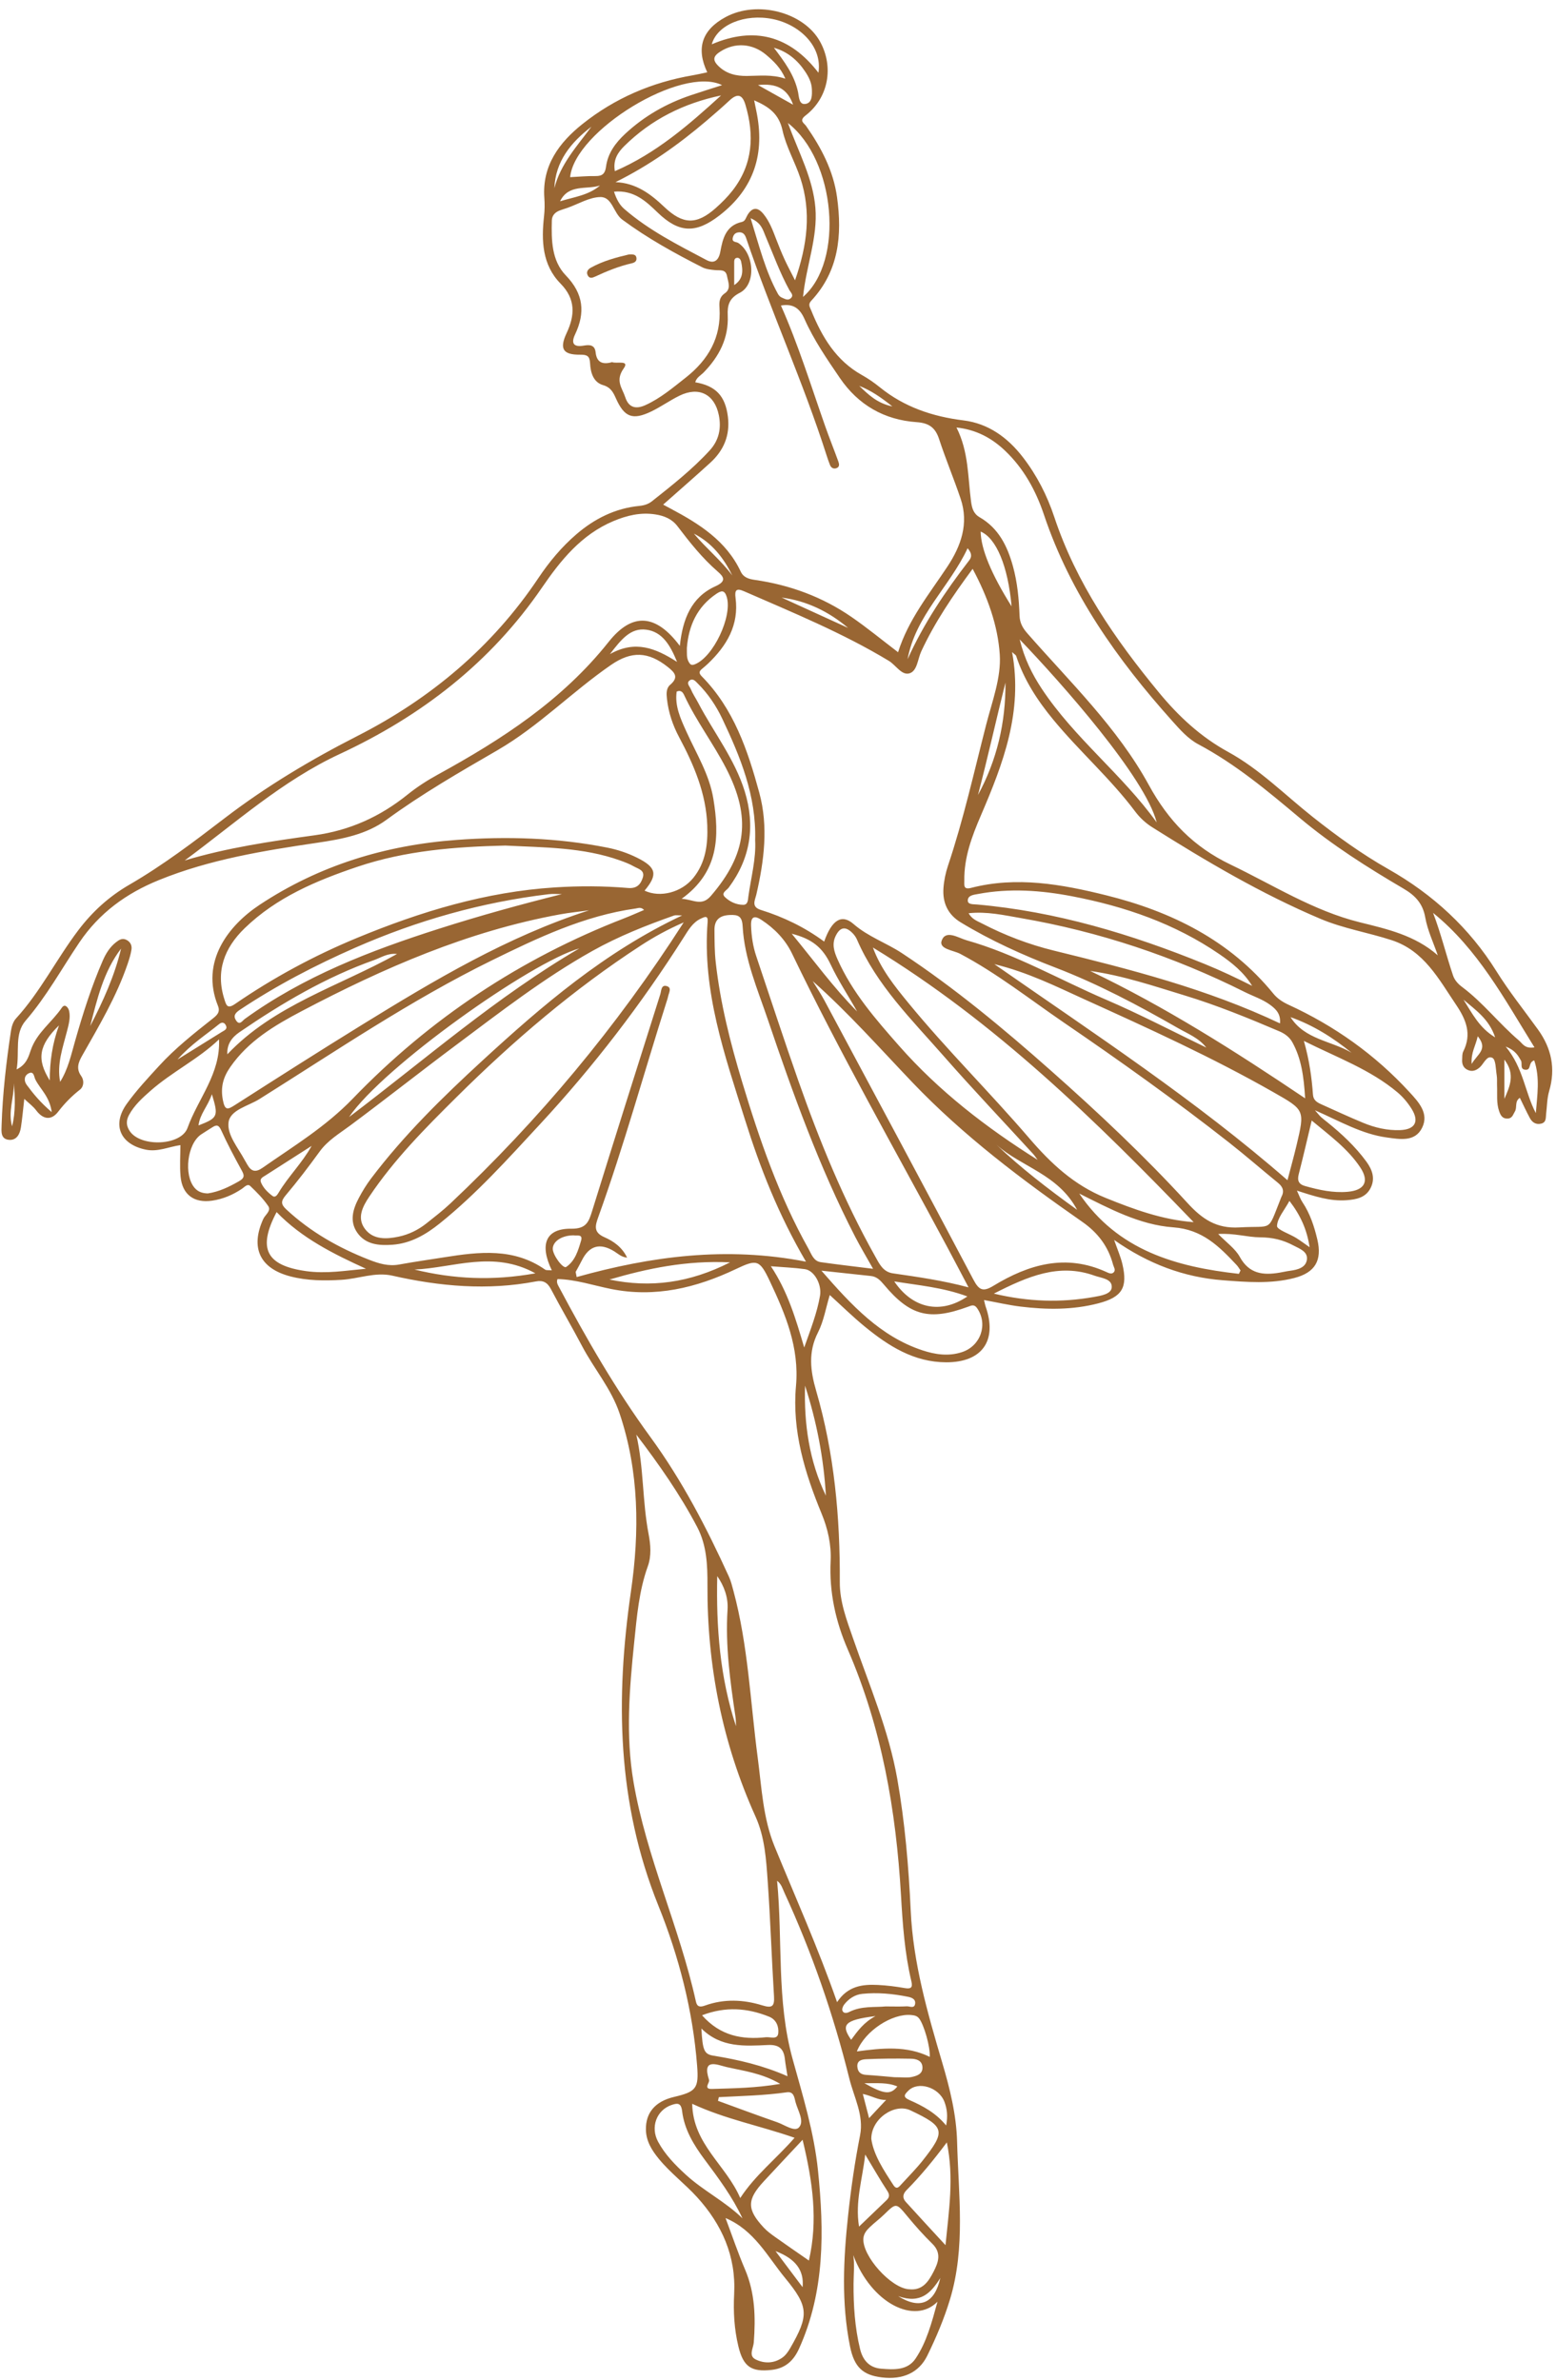 <?xml version="1.0" encoding="UTF-8"?>
<!DOCTYPE svg PUBLIC '-//W3C//DTD SVG 1.0//EN'
          'http://www.w3.org/TR/2001/REC-SVG-20010904/DTD/svg10.dtd'>
<svg data-name="Layer 1" height="1343" preserveAspectRatio="xMidYMid meet" version="1.0" viewBox="-0.6 -5.2 877.7 1343.1" width="878" xmlns="http://www.w3.org/2000/svg" xmlns:xlink="http://www.w3.org/1999/xlink" zoomAndPan="magnify"
><g id="change1_1"
  ><path d="M437.74,1056.16c3.23,33.65-.37,67.57,8.71,100.42,5.76,20.84,12.19,41.64,14.38,63.19,3.47,34.1,3.91,68.1-10.7,100.42-3.11,6.89-7.81,11.12-15.39,11.99-11.63,1.33-16.09-1.83-18.85-13.28-2.35-9.75-2.9-19.63-2.38-29.59,1.11-21.33-6.95-39.25-20.96-54.64-6.84-7.51-15.09-13.69-21.57-21.61-3.92-4.8-7.15-9.91-7.27-16.43-.17-9.61,5.26-15.98,15.85-18.48,12.6-2.97,14.05-4.83,13.04-17.7-2.44-31.26-10.28-61.55-21.86-90.27-23.33-57.85-24.26-116.77-15.48-177.29,4.88-33.61,4.69-67.56-6.42-100.5-4.71-13.97-14.4-25.12-21.14-37.93-5.69-10.81-11.9-21.33-17.57-32.15-1.98-3.78-4.42-5.16-8.51-4.37-27.25,5.22-54.18,2.82-81.01-3.26-9.67-2.19-19.06,1.78-28.65,2.35-9.76.58-19.36.53-28.79-1.91-17.4-4.49-22.77-16.23-15.39-32.44,1.08-2.37,4.63-4.59,2.79-7.29-2.83-4.15-6.46-7.81-10.12-11.29-1.58-1.5-3.21.53-4.63,1.5-5.13,3.46-10.68,5.83-16.84,6.75-10.24,1.52-16.94-3.36-17.88-13.7-.52-5.77-.09-11.62-.09-17.64-6.6.94-12.68,3.97-19.53,2.56-14.36-2.95-19.29-13.92-10.71-25.89,5.47-7.62,11.95-14.55,18.31-21.49,8.97-9.79,19.37-18.03,29.76-26.25,2.5-1.98,4.89-3.74,3.38-7.48-10.13-25.06,6-45.47,23.47-57.04,33.68-22.3,71.01-33.67,111.07-36.63,28.57-2.12,57-1.24,85.18,4.35,5.78,1.15,11.3,2.99,16.58,5.59,11.12,5.48,12.07,9.53,4.42,18.68,8.82,4.15,20.92,1.01,27.54-7.23,6.98-8.68,8.24-18.91,7.85-29.57-.65-18.07-7.54-34.15-15.87-49.77-3.64-6.81-6.04-14-6.89-21.7-.32-2.87-.46-5.95,1.81-7.88,5.1-4.32,2.55-6.99-1.35-10.08-11.01-8.74-20.45-9.11-32.02-1.14-22.02,15.17-40.8,34.64-64.06,48.12-21.36,12.38-42.72,24.68-62.7,39.31-11.32,8.29-25.06,10.86-38.78,12.89-30.46,4.51-60.84,9.39-89.63,21.11-18.37,7.47-33.6,18.5-44.88,35.23-9.95,14.75-18.5,30.44-30.25,44.03-6.51,7.53-3.35,17.48-5.13,27.58,5.61-2.78,6.74-7.2,8.04-10.97,3.38-9.83,11.95-15.7,17.48-23.87,1.76-2.6,3.72.04,4.12,1.84.84,3.79-.21,7.51-1.16,11.26-2.38,9.38-5.87,18.65-3.92,28.74,4.49-7.13,6.2-15.21,8.45-23.08,4.4-15.41,9.22-30.69,15.64-45.4,1.73-3.96,4.02-7.67,7.57-10.4,1.67-1.28,3.36-2.35,5.57-1.33,2.41,1.12,3.4,3.22,3.02,5.62-.43,2.73-1.28,5.43-2.17,8.06-6.27,18.41-16.17,35.03-25.7,51.84-2.08,3.67-3.46,7.27-.53,11.33,1.84,2.55,1.54,6.03-.66,7.76-4.7,3.68-8.69,7.75-12.34,12.51-3.76,4.9-8.39,4.48-12.36-.81-1.75-2.34-4.23-4.12-6.72-6.48-.65,5.65-1.11,10.87-1.89,16.03-.57,3.75-2.35,7.37-6.59,7.09-5.01-.33-4.43-4.84-4.32-8.3.57-17.84,2.62-35.55,5.28-53.18.37-2.43,1.21-5.23,2.8-6.97,13.84-15.15,22.92-33.63,35.22-49.86,7.99-10.54,17.35-19.04,28.81-25.68,18.96-10.99,36.43-24.26,53.79-37.56,23.52-18.01,48.61-32.97,75.08-46.47,41.05-20.95,75.91-50.11,101.89-88.96,6.09-9.1,13.11-17.57,21.47-24.75,10.27-8.82,21.95-14.7,35.59-16.02,2.66-.26,5.01-1,7.03-2.59,11.37-9.01,22.79-17.98,32.63-28.73,5.23-5.71,6.64-12.48,5.15-19.88-2.39-11.86-11.29-16.34-22.2-11-5.47,2.68-10.48,6.3-15.97,8.93-10.46,5.02-15.12,3.24-19.84-7.27-1.57-3.5-2.92-6.33-7.33-7.63-5.54-1.63-7.06-7.16-7.32-12.35-.21-4.15-1.75-4.84-5.6-4.81-9.8.09-11.77-3.36-7.64-12.19,4.69-10.01,5.22-19.15-3.43-27.95-10.38-10.56-10.84-24.25-9.31-37.96.4-3.57.42-6.94.17-10.49-1.3-18.18,8.47-31.2,21.56-41.62,18.18-14.48,39.12-23.52,62.15-27.45,2.75-.47,5.47-1.12,8.23-1.7-6.45-13.6-2.97-23.98,10.35-31.17,17.83-9.63,44.12-2.8,53.3,13.85,7.9,14.32,4.77,31.72-8.19,41.7-3.88,2.98-.81,4.29.31,5.9,8.56,12.24,15.41,25.25,17.47,40.23,2.94,21.37,1.06,41.68-14.59,58.44-1.93,2.06-.74,3.56.02,5.45,6.04,14.92,13.97,28.28,28.63,36.46,3.54,1.98,6.93,4.33,10.08,6.88,13.8,11.18,29.7,16.52,47.19,18.69,14.04,1.74,24.94,9.65,33.53,20.78,7.87,10.19,13.69,21.6,17.7,33.67,12.44,37.43,34.31,69.05,59.08,99.1,11.13,13.5,23.56,25.05,39.08,33.55,17.73,9.71,32.01,24.24,47.75,36.71,13.6,10.77,27.64,20.92,42.69,29.45,25.12,14.25,45.66,33.13,60.94,57.61,7.16,11.48,15.6,22,23.48,32.94,7.6,10.54,9.99,21.97,6.27,34.68-1.2,4.09-1.19,8.54-1.71,12.83-.27,2.21.21,4.82-2.83,5.55-2.93.7-5.03-.72-6.33-3.12-2.01-3.71-3.76-7.56-5.67-11.45-3.1,2-1.37,5.41-2.83,7.77-1.05,1.71-1.42,3.83-4.05,3.94-2.94.13-3.97-1.8-4.77-4.06-1.67-4.69-1.01-9.57-1.21-14.38-.08-2.04.12-4.11-.21-6.1-.56-3.41-.45-8.69-2.42-9.72-3.16-1.65-4.82,3.36-7.21,5.42-2.14,1.84-4.38,2.55-6.96,1.27-2.33-1.17-3.06-3.3-2.9-5.76.1-1.52-.04-3.22.61-4.5,4.93-9.84,1.7-17.9-4.06-26.44-9.84-14.56-18.05-30.46-36.36-36.42-13.28-4.32-27.2-6.55-40.13-12.02-33.38-14.12-64.46-32.49-95.04-51.75-3.59-2.26-6.93-5.36-9.48-8.76-13.93-18.61-31.48-33.96-46.22-51.84-8.97-10.87-16.56-22.47-20.98-35.97-.19-.59-.99-.99-2.32-2.24,6.24,33.66-5.08,63.04-17.61,92.23-5.03,11.71-9.54,23.63-9.34,36.71.04,2.58-.66,5.29,3.78,4.15,25.8-6.66,51.23-2.04,76.18,4.15,36.76,9.12,69.8,25.32,94.41,55.5,2.27,2.79,5.24,4.75,8.54,6.27,25.99,11.93,48.89,28.18,68.25,49.27,5.18,5.64,11.21,12.02,7.16,20.2-4.02,8.12-12.59,6.44-19.85,5.46-14.08-1.9-26.28-9.04-40.61-15.37,1.77,2,2.51,2.99,3.4,3.82,1.12,1.04,2.36,1.94,3.54,2.9,8.15,6.58,15.78,13.67,22.01,22.16,3.35,4.57,5.2,9.53,2.48,14.96-2.74,5.47-7.99,6.5-13.54,6.92-9.36.7-18.05-2.16-28.06-5.41,1.31,2.8,1.94,4.78,3.06,6.44,4.33,6.46,6.7,13.7,8.46,21.14,2.79,11.79-1.24,18.69-12.99,21.73-13.28,3.44-26.89,2.31-40.29,1.28-21.96-1.68-42.09-9.18-61.38-22.74,1.87,5.39,3.66,9.41,4.65,13.62,3.11,13.27-.18,18.65-13.53,22.13-14.5,3.79-29.25,3.65-43.99,1.84-6.72-.83-13.35-2.37-20.56-3.69.4,1.65.54,2.6.85,3.5,6.84,19.28-1.82,31.69-22.21,31.64-18.17-.05-32.51-9.17-45.88-20.11-6.83-5.58-13.13-11.8-19.81-17.86-2.22,7.32-3.4,14.73-6.64,21.1-5.66,11.12-4.33,21.66-1.03,32.98,10.25,35.21,13.53,71.37,13.33,107.92-.06,11.18,3.91,21.44,7.49,31.78,9.06,26.18,20.1,51.74,24.94,79.26,4.33,24.63,6.43,49.54,7.59,74.43,1.38,29.62,9.49,57.61,17.76,85.63,4.35,14.74,8.03,29.52,8.42,44.87.76,29.67,4.84,59.51-4,88.76-3.32,10.99-7.79,21.53-12.83,31.81-4.72,9.62-13.76,13.71-25.67,12.27-10.64-1.28-15.57-5.73-17.94-17.54-4.93-24.51-3.73-49.23-1.08-73.82,1.63-15.16,3.8-30.29,6.77-45.3,2.22-11.23-3.46-21.44-6.06-31.94-8.95-36.13-21.12-71.2-36.69-105.04-1.03-2.23-1.64-4.76-4.05-6.58ZM679.96,586c-4.27-5.49-10.45-7.84-16.05-11.05-22.3-12.79-44.99-24.84-69.03-34.08-18.54-7.12-36.55-15.26-53.55-25.57-7.3-4.43-10.31-11.15-9.71-19.38.31-4.27,1.22-8.61,2.58-12.67,8.75-26.09,14.71-52.94,21.53-79.54,3.34-13.03,8.51-26.52,7.67-39.47-1.07-16.52-6.95-32.84-15.31-48.43-11.25,15.23-21.36,30.12-29,46.57-2.01,4.32-2.22,10.95-6.53,12.36-4.48,1.47-7.75-4.58-11.77-7.01-26.01-15.72-54.03-27.18-81.76-39.29-4.33-1.89-5.3-.6-4.73,3.79,2,15.34-5,27.02-15.6,37.13-1.1,1.05-2.29,2.03-3.46,3.01-1.72,1.44-1.57,2.53.06,4.18,18.01,18.28,25.89,41.71,32.39,65.6,5.21,19.15,2.73,38.4-1.66,57.45-.74,3.19-3.04,6.96,2.49,8.68,12.84,4,24.84,9.8,35.78,17.88,4.28-12.15,9.81-15.8,16.57-9.92,8.27,7.2,18.45,10.6,27.32,16.45,29.81,19.69,57.18,42.47,83.86,66.1,26.89,23.81,53.05,48.42,77.3,74.91,8.27,9.03,16.27,14.53,29.27,13.76,19.22-1.15,15.62,3.05,23.14-15.77.19-.47.32-.98.56-1.42,1.75-3.24.89-5.69-1.91-7.96-9.27-7.54-18.28-15.42-27.68-22.8-30.21-23.73-61.5-46.01-93.2-67.67-19.29-13.18-37.67-27.76-58.44-38.76-3.93-2.08-12.31-2.65-10.43-7.6,2.35-6.18,9.4-1.36,14.02-.06,27.54,7.79,52.33,22.2,78.45,33.41,19.26,8.27,37.89,18.03,56.79,27.13ZM471.6,1124.65c5.99-9.12,14.27-10.12,22.92-9.7,5.07.24,10.14.88,15.14,1.75,3.49.6,4.75-.08,3.86-3.79-3.79-15.93-4.92-32.21-5.86-48.47-2.77-47.87-10.83-94.52-30.05-138.85-6.85-15.79-10.51-32.35-9.66-49.82.45-9.21-1.56-18.23-5.11-26.83-9.52-23.06-16.71-46.81-14.44-71.98,1.96-21.74-5.95-40.51-14.76-59.16-5.77-12.22-7.26-12.49-19.19-6.82-22.38,10.63-45.52,16.2-70.31,11.24-10.09-2.02-19.94-5.38-30.31-5.62-.73,1.78.07,3.08.79,4.43,15.54,29.25,32.08,57.96,51.61,84.7,17.94,24.57,31.77,51.25,44.3,78.76,1.15,2.52,1.83,5.27,2.55,7.96,8.32,30.89,9.57,62.81,13.73,94.31,2.23,16.87,2.96,34.07,9.53,50.08,11.78,28.72,24.48,57.06,35.25,87.82ZM310.61,711.68c-7.16-14.85-3.25-23.69,10.99-23.49,8.5.12,9.88-3.93,11.79-10.08,12.66-40.79,25.54-81.51,38.44-122.23.6-1.88.41-5.52,3.61-4.61,3.12.89,1.17,3.81.78,5.9-.14.75-.39,1.47-.62,2.2-12.96,40.69-24.25,81.91-38.72,122.13-1.75,4.88-3,8.68,3.45,11.5,5.07,2.22,9.96,5.58,12.77,11.52-3.34-.34-5.12-2.24-7.21-3.53q-12.1-7.51-18.34,5.11c-1.09,2.2-2.32,4.32-3.49,6.48.19.96.39,1.93.58,2.89,42.03-11.74,84.45-17.45,129.4-8.68-15.69-26.78-25.92-53.06-34.38-80-11.43-36.39-24.25-72.6-21.12-111.77.31-3.88-1.73-2.79-3.7-1.89-4.69,2.14-7.14,6.48-9.7,10.51-23.93,37.71-50.98,73-81.34,105.75-18,19.42-35.68,39.15-56.41,55.8-7.88,6.33-16.43,11.32-26.72,12.05-7.49.53-15.16,0-19.91-6.91-4.43-6.46-2.35-13.23.97-19.52,2.01-3.8,4.29-7.52,6.88-10.95,18.51-24.48,40.35-45.88,62.85-66.55,34-31.25,68.99-61.31,112.7-81.91-2.57,0-3.65-.27-4.53.04-15.82,5.58-31.36,11.74-46.07,19.97-27.4,15.34-52.09,34.55-77.14,53.26-19.98,14.92-39.55,30.39-59.56,45.27-6.11,4.55-12.64,8.34-17.26,14.71-6.12,8.44-12.45,16.75-19.17,24.71-2.79,3.31-2.72,5.09.38,7.97,13.64,12.66,29.43,21.63,46.66,28.36,5.55,2.17,10.94,3.82,17.01,2.71,8.5-1.55,17.06-2.76,25.6-4.11,19.58-3.1,39.05-5.39,56.75,6.98.69.48,1.88.23,3.76.41ZM439.9,167.21c9.84,22.17,16.94,45.21,24.92,67.94,2.36,6.72,5.03,13.33,7.46,20.03.5,1.39.9,3.15-1.08,3.83-1.67.57-2.98-.2-3.63-1.85-.64-1.65-1.24-3.33-1.78-5.02-13.28-41.67-31.5-81.52-45.5-122.92-.72-2.13-1.86-3.6-4.4-3.28-1.73.22-2.68,1.21-3.11,2.87-.74,2.88,1.83,2.28,3.12,3.15,9.12,6.2,9.99,23.38.78,28.08-6.07,3.09-7.06,7.12-6.8,12.78.57,12.81-4.83,23.13-13.51,32.09-1.7,1.75-4.15,2.92-4.82,5.62,11.63,2,16.96,7.73,18.42,19.41,1.31,10.48-2.32,19.05-9.94,26-8.62,7.86-17.44,15.52-26.59,23.63,1.72.92,2.97,1.59,4.22,2.26,16.12,8.57,31.36,18.12,39.55,35.53,1.59,3.38,4.57,4.2,8.09,4.71,19.68,2.84,37.99,9.58,54.38,20.87,8.93,6.15,17.33,13.08,26.33,19.93,5.76-18.39,17.59-32.85,27.83-48.32,7.64-11.54,12.22-24.24,7.47-38.3-3.82-11.33-8.46-22.38-12.18-33.74-2.12-6.48-5.78-9-12.63-9.48-18.3-1.27-32.96-9.69-43.35-24.93-7.31-10.72-14.69-21.45-19.98-33.35-2.59-5.82-6.26-8.78-13.28-7.53ZM358.28,804.39c4.28,18.55,3.37,37.59,6.94,56.09,1.15,5.97,1.67,12.38-.42,18.17-4.99,13.84-6.18,28.27-7.67,42.68-2.72,26.37-4.92,52.81-.4,79.16,7.29,42.54,25.96,81.89,35.21,123.9.66,2.98,2.38,3.18,5.12,2.19,10.7-3.86,21.62-3.42,32.27-.12,5.7,1.77,7.02.53,6.66-5.2-1.33-21.6-2.02-43.24-3.55-64.82-.88-12.38-1.61-24.85-6.89-36.55-18.73-41.47-27.32-85.09-27.11-130.53.05-11.22-.38-22.48-5.76-32.75-9.69-18.47-21.63-35.49-34.39-52.22ZM382.85,359.3c1.58-15.06,6.42-27.49,20.11-33.66,6.36-2.87,4.71-5.31,1.31-8.26-8.73-7.57-15.82-16.51-22.76-25.64-3.08-4.05-7.47-5.87-12.43-6.64-8.35-1.3-16.08.56-23.76,3.79-18.04,7.6-29.74,22.13-40.25,37.49-29.03,42.41-68.08,72.5-114.16,93.94-32.56,15.15-58.94,39.03-87.47,60.07,24.05-7.23,48.69-10.83,73.3-14.22,19.83-2.73,36.98-10.49,52.42-22.93,5.32-4.29,11.17-8.06,17.17-11.35,36.11-19.82,70.19-41.9,96.35-74.86,13.5-17.01,26.82-15.57,40.17,2.26ZM810.58,533.93c-2.44-7.13-5.8-14.1-7.09-21.43-1.39-7.95-5.78-12.43-12.21-16.2-20.39-11.98-40.37-24.6-58.54-39.86-18.11-15.21-36.21-30.39-57.26-41.6-5.84-3.11-10.31-8.21-14.74-13.16-30.95-34.58-57.48-71.86-72.43-116.46-4.56-13.59-11.43-26.14-22.03-36.17-7.49-7.09-16.2-11.8-27.31-13,6.93,13.7,6.37,27.96,8.22,41.75.5,3.75,1.37,6.89,4.85,8.9,10.69,6.18,15.63,16.23,18.78,27.61,2.53,9.15,3.4,18.49,3.74,27.9.14,4.01,1.66,6.87,4.39,9.99,24.11,27.52,50.85,53.21,68.55,85.57,11.07,20.24,25.2,34.9,46.17,44.95,24.04,11.53,46.67,26.05,72.9,32.55,15.53,3.85,31.1,7.33,44,18.64ZM385.01,515.34c-9.39,4.11-16.87,8.29-24.07,12.97-37.9,24.63-72.06,53.84-104.08,85.61-17.7,17.55-35.28,35.26-49.22,56.11-3.76,5.62-7.18,12.05-2.46,18.3,4.69,6.21,12.18,5.78,19.01,4.34,5.72-1.2,11.06-3.81,15.7-7.51,4.57-3.64,9.23-7.21,13.48-11.22,49.96-47.12,93.73-99.42,131.66-158.61ZM284.4,471.97c-28.28.66-56.37,2.83-83.42,11.95-23.25,7.84-45.75,17.29-63.74,34.74-11.41,11.07-16.49,24.24-11.37,40.16,1.03,3.22,1.59,5.57,5.99,2.54,21.63-14.86,44.63-27.27,68.91-37.31,35.87-14.83,72.61-25.99,111.66-28.47,13.77-.87,27.47-.84,41.16.33,4.98.43,7.13-1.98,8.36-5.83,1.35-4.22-2.62-4.96-5.07-6.36-2.4-1.38-5.06-2.38-7.68-3.32-20.98-7.52-42.97-7.31-64.8-8.43ZM457.82,548.42c2.22,3.65,4.62,7.21,6.63,10.97,28.09,52.45,56.25,104.88,84.04,157.49,3.11,5.9,5.35,7.16,11.28,3.55,19.96-12.15,40.9-18.26,63.76-7.82,1.33.61,2.99,1.48,4.22.13,1.2-1.33-.04-2.86-.41-4.26-2.71-10.26-8.55-18.01-17.37-24.16-34.04-23.72-67.17-48.62-95.93-78.76-18.42-19.3-36.12-39.3-56.23-57.13ZM344.63,199.16c2.45,1.05,10.04-1.37,6.57,3.51-4.99,7.02-.83,11.1.86,16.31,1.93,5.92,6.02,6.89,11.44,4.41,8.44-3.85,15.44-9.8,22.63-15.45,12.76-10.04,20.19-22.69,19.1-39.48-.2-3.02-.17-5.96,2.95-8.09,3.78-2.58,1.94-6.37,1.3-9.79-.75-3.99-3.88-3.07-6.59-3.33-2.5-.24-5.2-.5-7.38-1.61-15.65-7.95-30.99-16.41-45.15-26.91-5-3.7-5.61-12.83-12.33-12.73-6.25.09-12.45,3.95-18.68,6.13-1.43.5-2.9.91-4.31,1.46-2.58,1-4.35,2.8-4.42,5.65-.28,11.08-.14,22.67,7.9,30.99,10.03,10.38,11.06,21,5.2,33.33-2.42,5.09-.69,7.25,4.89,6.28,3.29-.57,6.27-.51,6.73,3.84.61,5.8,4.07,6.97,9.29,5.48ZM545.78,721.3c-4.39-8.31-8.25-15.7-12.18-23.04-29.43-54.96-60.4-109.09-87.42-165.32-3.82-7.94-9.88-14.18-17.26-19.02-3.67-2.41-6.05-2.23-5.87,3.19.2,5.91,1.03,11.66,2.91,17.25,7.88,23.39,15.52,46.86,23.7,70.14,11.99,34.13,25.65,67.58,43.38,99.21,2.35,4.19,4.42,8.85,10.01,9.66,14.02,2.04,28.05,4,42.72,7.92ZM491.81,529.52c4.46,12.14,12.23,21.76,20.06,31.32,21.64,26.38,45.94,50.39,68.13,76.25,12.34,14.38,25.34,26.51,43.13,33.71,15.98,6.47,31.97,12.36,49.67,13.69-55.34-57.48-112.16-113.1-180.98-154.97ZM491.91,710.82c-3.78-6.74-7.16-12.35-10.15-18.15-20.2-39.23-35.06-80.64-49.18-122.31-5.86-17.29-13.27-34.29-14.28-52.83-.31-5.75-2.5-6.6-7.39-6.37-5.69.27-8.55,2.85-8.51,8.4.05,6.1.03,12.23.71,18.28,2.57,23.07,8.24,45.48,14.94,67.65,9.79,32.42,20.76,64.38,37.42,94.06,1.69,3.01,2.8,6.93,6.92,7.52,9.46,1.35,18.96,2.43,29.54,3.75ZM362.69,508.3c-1.86-1.81-3.32-1.01-4.7-.81-29.18,4.08-55.41,16.6-81.4,29.36-45.77,22.48-87.92,51.17-131.01,78.2-6.27,3.93-16.43,6.03-17.39,13.07-.96,7.04,5.39,14.39,9.12,21.34.48.89,1.01,1.76,1.52,2.64,2.2,3.85,4.66,4.44,8.56,1.71,17.55-12.27,35.54-23.08,50.97-39.09,43.28-44.92,94.6-79.04,153.11-101.7,3.69-1.43,7.3-3.06,11.23-4.72ZM560.33,538.89c57.15,39.79,113.71,76.84,165.42,121.93,1.87-7.17,3.63-13.44,5.13-19.76,4.73-19.94,4.62-19.83-13.05-29.9-34.53-19.67-70.66-36.1-106.79-52.48-15.86-7.19-31.54-15.11-50.71-19.79ZM331.69,508.51c-5.52.76-11.08,1.31-16.55,2.31-51.82,9.47-99.39,30.21-145.67,54.58-15.47,8.15-30.1,16.84-40.33,31.59-4.01,5.79-5.52,11.38-4.17,18.53,1.18,6.23,2.79,5.47,7.03,2.75,23.76-15.2,47.54-30.38,71.55-45.18,40.87-25.2,82.08-49.8,128.15-64.59ZM345.71,102.96c1.38,4.24,3.09,7.42,5.76,9.74,13.93,12.11,30.33,20.33,46.48,28.87,4.17,2.2,6.84.36,7.78-4.86,1.32-7.26,3.14-14.7,12.16-16.67,1.94-.42,2.3-2.56,3.21-4.03,2.82-4.54,5.87-4.25,9-.38,3.41,4.22,5.25,9.25,7.17,14.25,1.45,3.79,2.97,7.56,4.66,11.25,1.68,3.67,3.6,7.22,5.93,11.85,7-20.01,9.24-38.69,3.04-57.58-3.01-9.15-8.08-17.75-10.11-27.06-2.02-9.27-7.62-13.28-16-16.93.54,2.63.87,4.34,1.23,6.04,4.99,23.85-1.14,43.71-20.79,58.92-13.49,10.44-22.95,9.89-34.89-1.62-6.5-6.27-13.25-12.79-24.62-11.79ZM346.56,97.59c11.59.46,19.81,6.67,27.48,13.96,10.54,10.02,18.23,10.29,29.09.65,3.41-3.03,6.7-6.31,9.49-9.9,11.45-14.73,12.39-31.14,7.23-48.44-1.72-5.76-4.5-6.52-8.92-2.41-4.28,3.99-8.7,7.82-13.15,11.61-15.68,13.34-32.37,25.21-51.22,34.53ZM721.52,572.34c.53-5.31-2.19-8.02-5.6-10.52-4.37-3.2-9.51-4.8-14.27-7.19-40.07-20.05-82.13-34.09-126.29-41.71-9.59-1.65-19.21-3.88-29.55-2.76,1.91,3.42,4.9,4.4,7.49,5.74,12.92,6.7,26.43,11.87,40.59,15.34,43.24,10.61,86.38,21.55,127.64,41.09ZM584.76,649.34c-.88-1.16-1.66-2.4-2.64-3.46-16.81-18.37-33.97-36.42-50.39-55.14-18.04-20.57-37.79-39.95-48.91-65.71-.59-1.37-1.53-2.68-2.59-3.73-3.85-3.85-6.95-3.43-9.43,1.66-2.29,4.68-.83,8.97,1.03,13.17,8.25,18.64,21.52,33.83,34.76,48.87,22.46,25.52,49.19,46.14,78.17,64.34ZM735.72,614.61c-.76-12.54-2.18-22.47-7.16-31.54-1.58-2.89-4.14-4.88-7.39-6.27-17.54-7.48-35.19-14.69-53.44-20.25-17.54-5.34-34.95-11.25-53.33-13.82,42.04,20.05,81.22,44.9,121.31,71.88ZM705.81,551.15c-4.68-7.65-11.3-12.96-18.39-17.83-25.21-17.3-53.4-27.01-83.15-32.72-17.6-3.38-35.31-4.66-53.09-1.31-2.39.45-5.86.68-5.83,3.77.02,2.25,3.13,1.99,5.1,2.16,44.77,3.94,87.22,16.75,128.63,33.6,9.08,3.69,17.91,7.88,26.73,12.33ZM462.75,711.87c17.12,19.66,33.28,37.07,56.9,44.92,7.19,2.39,14.78,3.57,22.44,1.04,10.56-3.48,14.77-15.69,8.55-24.75-1.66-2.41-3.15-1.58-5.16-.85-21.84,8.02-32.65,5.19-47.43-12.45-2.01-2.4-4.02-4.54-7.34-4.9-8.55-.9-17.09-1.84-27.96-3.01ZM735.01,582.23c3.08,10.84,4.42,20.54,5.13,30.33.22,3.1,2.27,4.34,4.65,5.4,7.89,3.53,15.72,7.2,23.71,10.49,6.62,2.73,13.58,4.37,20.82,4.1,8.42-.31,10.97-4.83,6.46-12.03-2.13-3.4-4.83-6.65-7.89-9.23-15.33-12.91-34.03-19.64-52.88-29.07ZM408.64,1246.5c3.82,10.16,7.06,19.77,11.03,29.06,5.67,13.3,5.97,27.08,4.92,41.11-.24,3.29-3.16,7.53,1.04,9.61,4.9,2.43,10.45,2.33,15.18-1.09,1.77-1.28,3.18-3.28,4.3-5.22,10.68-18.53,10.53-23.38-2.81-39.6-10.01-12.17-17.39-27.01-33.66-33.87ZM528.24,1293.72c-12.91,13.1-37.29.97-47.53-26.29.85,5.31.2,10.62.17,15.93-.07,12.46.72,24.87,3.68,37.05,1.54,6.33,5.24,10.56,11.89,11.1,7.09.58,14.86,1.07,19.4-5.66,6.25-9.28,9.08-20.1,12.4-32.13ZM455.68,1270.49c5.18-22.52,2.26-44.06-3.55-68.16-8.18,8.76-15.1,16.1-21.94,23.5-9.54,10.33-9.57,15.76.02,26.06,1.88,2.02,4.17,3.7,6.43,5.31,5.96,4.25,12,8.38,19.05,13.28ZM383.89,502.02c6.48.31,11.22,4.49,16.49-1.64,20.27-23.55,22.94-44.27,8.51-72.16-7.24-13.99-16.84-26.62-23.5-40.95-.7-1.51-1.68-3.31-4.32-2.19-1.14,8.11,2.19,15.26,5.41,22.42,5.61,12.47,13.02,24.24,15.29,38.04,3.48,21.18,3.19,41.27-17.89,56.47ZM122.82,581.34c-11.66,11.16-26.52,18.32-38.72,29.07-4.59,4.05-9.09,8.1-12.07,13.59-1.78,3.28-1.61,6.19.5,9.24,6.21,8.98,28.87,8.2,32.52-1.96,5.94-16.54,18.71-30.57,17.76-49.94ZM447.6,1201.2c-19.41-6.79-38.9-10.42-57.76-19.18.39,22.84,19.16,34.6,27.1,53.18,8.58-13.12,20.06-21.84,30.66-34ZM512.23,1286.68c7.53.85,10.93-4.33,13.77-9.83,2.73-5.29,4.7-10.63-.72-15.91-4.89-4.76-9.44-9.9-13.8-15.16-6.59-7.97-6.42-8.03-13.41-1.22-2.53,2.47-5.42,4.58-7.97,7.03-1.81,1.74-3.47,3.66-3.67,6.44-.69,9.91,15.63,28.09,25.79,28.66ZM698.34,713.66c.31-.64.62-1.28.92-1.92-.72-1.01-1.33-2.12-2.16-3.01-9.85-10.5-19.37-20.14-35.75-21.31-19.02-1.36-36.12-10.59-53.11-19.08,21.72,32.11,54.61,41.38,90.1,45.32ZM490.9,1201.86c1.32,9.07,6.95,17.55,12.48,26.06,1.87,2.89,3.28.84,4.63-.63,3.94-4.32,8.1-8.47,11.73-13.04,13.4-16.9,12.78-19.29-6.76-28.53-8.89-4.2-22.18,4.69-22.08,16.14ZM316.29,499.37c-2.46,0-4.96-.25-7.39.04-37.93,4.52-74.25,14.84-109.21,30.19-22.65,9.94-44.49,21.32-65.1,35.05-2.58,1.72-3.95,3.39-2.11,6.09,1.99,2.91,3.47.1,4.87-.92,33.18-24.03,70.77-38.5,109.39-50.85,22.93-7.33,46.11-13.74,69.54-19.59ZM651.96,458.92c-6.5-25.42-53.74-78.7-77.33-103.28,2.67,10.89,7.04,19.64,12.44,27.81,18.45,27.9,45.48,48.42,64.89,75.47ZM865.13,585.86c-17.06-27.53-31.93-55.39-57.21-75.9,4.46,11.66,7.32,23.67,11.27,35.34.93,2.75,2.9,4.82,5.13,6.49,11.86,8.86,20.89,20.71,32.11,30.23,1.99,1.69,3.2,4.74,8.71,3.84ZM406.71,42.85c-22.71-11.25-83.2,25.79-85.76,51.93,4.79-.23,9.58-.7,14.36-.62,3.84.06,5.39-1.47,5.88-5.21,1.01-7.65,5.29-13.48,10.85-18.65,10.78-10.04,23.24-17.12,37.13-21.79,5.69-1.92,11.42-3.69,17.54-5.66ZM739.42,627.15c-2.55,10.66-4.78,20.44-7.29,30.16-.94,3.65-.17,5.77,3.61,6.82,7.85,2.19,15.72,3.95,23.96,3.23,9.52-.83,12.37-5.83,7.16-13.7-7.06-10.67-17.34-18.09-27.44-26.52ZM418.2,1246.67c-5.65-12.11-13.51-22.66-21.38-33.21-6.12-8.21-11.44-16.96-12.68-27.3-.59-4.96-2.87-4.53-6.04-3.44-8.35,2.89-12,12.43-7.5,20.74,3.89,7.2,9.57,13.01,15.62,18.56,9.94,9.12,22.26,15.13,31.98,24.65ZM205.75,710.79c-18.45-8.41-36.23-17.25-50.44-31.98-10.88,20.63-5.85,30.13,16.55,33.3,11.47,1.63,22.63-.31,33.89-1.33ZM116.47,668.28c6.38-.95,11.98-3.68,17.56-6.85,3.54-2.02,3.02-3.54,1.42-6.44-4.03-7.31-7.94-14.72-11.39-22.31-1.35-2.97-2.52-3.34-4.97-1.75-2.12,1.38-4.32,2.65-6.41,4.08-7.83,5.36-9.88,22.86-3.65,30.12,2.02,2.36,4.54,3.06,7.44,3.15ZM533.52,1203.81c-7.75,10.33-14.83,18.95-22.69,26.89-2.2,2.22-2.49,4.46-.45,6.7,7.2,7.96,14.5,15.82,22.39,24.4,1.91-19.62,4.88-37.96.76-57.99ZM560.06,724.82c19.61,4.68,37.98,5.16,56.44,1.89,3.94-.7,9.81-1.6,10.08-5.38.35-4.93-5.85-5.26-9.73-6.65-20.13-7.22-37.77.46-56.8,10.14ZM425.36,468.84c.66-25.08-8.38-46.95-18.55-68.43-3.47-7.33-8.05-14.16-13.9-19.96-1.24-1.24-2.64-3.03-4.51-1.67-2.06,1.49-.03,3.32.55,4.72,1.16,2.8,2.91,5.35,4.33,8.06,8.72,16.64,20.61,31.65,26.22,49.89,6,19.51,3.23,37.7-9.05,54.23-1.22,1.64-4.55,3.05-2.14,5.37,2.69,2.6,6.36,4.33,10.27,4.36,2.8.02,2.69-2.88,2.94-4.63,1.5-10.82,4.44-21.48,3.83-31.93ZM452.37,162.36c23.36-20.2,18.45-77.11-8.54-98.15,6.27,16.99,14.15,31.35,15.52,47.82,1.4,16.8-5.13,32.41-6.98,50.33ZM686.65,691.17c4.77,4.92,9.66,8.3,12.21,12.95,5.28,9.62,13.17,10.42,22.4,8.87,2-.33,3.97-.81,5.97-1.07,4.21-.55,8.81-1.75,9.47-6.18.7-4.69-4.19-6.29-7.69-8.15-5.83-3.09-11.67-4.5-18.67-4.54-7.27-.04-14.67-2.46-23.69-1.88ZM406.13,48.66c-20.98,4.39-39.38,13.51-54.58,28.53-3.62,3.58-6.49,7.77-5.37,14.21,23.37-10.1,41.81-26.21,59.95-42.74ZM326.12,530.02c-27.4,7.78-110.64,66.83-129.93,95.16,43.26-32.71,83.03-67.76,129.93-95.16ZM434.23,709.38c9.42,14.13,13.96,29.33,18.81,45.85,3.77-10.66,7.28-19.65,8.92-29.19,1.11-6.44-3.26-14.29-8.53-15.03-5.95-.83-11.99-1.05-19.2-1.63ZM482.76,1152.47c14.43-1.94,28.07-3.34,41.13,3.08.3-5.91-3.23-17.85-5.87-21.5-1.21-1.68-2.73-1.93-4.57-2.12-10.55-1.05-26.07,8.74-30.69,20.53ZM400.88,19.8c24.02-10.25,44.06-4.88,60.2,16.05,2.31-15.12-10.88-27.25-25.75-30.29-15.9-3.25-31.44,3.29-34.45,14.24ZM386.83,360.38c.07,3.05-.31,5.57,1.05,7.97.89,1.57,1.58,2.08,3.49,1.32,10.42-4.16,21.17-26.97,17.99-37.87-1.22-4.17-3.06-3.8-5.89-1.89-11.01,7.42-15.66,18.21-16.64,30.47ZM404.86,1178.28c-.16.69-.32,1.38-.48,2.07,11.1,4.04,22.17,8.18,33.33,12.05,4.17,1.44,9.93,5.67,12.39,2.93,3.21-3.57-.69-9.48-1.96-14.28-.65-2.46-.91-6.09-4.91-5.52-12.71,1.82-25.55,2.06-38.36,2.74ZM395.02,1139.53c.69,12.34,1.51,14.48,6.76,15.34,14.13,2.29,27.99,5.49,41.83,11.6-.61-3.92-1.16-6.88-1.5-9.87-.67-5.73-3.39-8.05-9.52-7.76-13.11.61-26.52,1.61-37.56-9.3ZM395.39,1132.07c10.28,11.65,22.62,13.85,36.06,12.39,2.44-.26,6.57,1.61,6.95-2.31.36-3.66-1.03-7.64-5.22-9.31-12.18-4.88-24.44-5.88-37.8-.77ZM442.41,39.21c-2.66-6.16-6.61-9.89-10.82-13.45-7.72-6.51-17.55-7.16-25.84-1.89-3.89,2.47-4.73,4.68-1.1,8.22,4.55,4.44,10.03,5.62,16,5.58,7-.05,14.03-1.01,21.76,1.54ZM343.14,716.88c23.15,4.84,45.22,1.9,68.06-9.71-24.68-1.16-46.44,3.41-68.06,9.71ZM233.13,711.24c21.85,5.33,43.83,6.5,68.21,2.13-23.83-13.15-46.17-3.1-68.21-2.13ZM223.28,533.15c-5.26-.6-8.96,2.01-12.81,3.38-27.41,9.74-52.24,24.41-76.14,40.77-4.5,3.08-7.13,6.99-6.82,12.47,26.33-27.81,62.92-38.32,95.77-56.62ZM414.55,968.94c-.09-1.75-.03-3.52-.29-5.25-2.99-20.08-5.79-40.14-4.48-60.59.43-6.69-1.85-13.17-5.82-18.85-.62,28.72,1.47,57.05,10.59,84.69ZM487.46,1210.66c-1.61,14.3-5.77,26.38-3.49,40.66,5.8-5.56,10.67-10.22,15.53-14.9,1.68-1.62,1.86-3.07.42-5.27-4.01-6.12-7.65-12.5-12.46-20.49ZM439.52,1170.78c-10.54-6.15-20.62-7.29-30.22-9.48-5.09-1.16-14.12-5.5-9.97,7.19.2.61-.21,1.52-.53,2.19-1.28,2.69.27,3.03,2.38,2.96,12.07-.4,24.17-.46,38.34-2.86ZM503.94,1167.03c4.66,0,7.27.41,9.69-.11,2.89-.62,6.31-1.62,6.14-5.52-.17-3.92-3.57-4.76-6.58-4.82-8.34-.16-16.69-.11-25.02.28-2.2.1-5.42.49-5.15,4.19.22,2.94,1.81,4.46,4.89,4.65,6.06.39,12.1.99,16.02,1.33ZM545.12,726.41c-13.89-5.13-27.4-6.23-41.26-8.48,10.33,15.34,26.25,18.75,41.26,8.48ZM570.06,336.99c-2.01-22.75-8.67-38.54-17.45-42.22q.26,14.83,17.45,42.22ZM465.27,838.84c-1.2-21.24-5.25-41.91-11.76-62.08-.63,21.56,2.32,42.44,11.76,62.08ZM422.8,117.95c4.83,15.59,8.32,29.79,15.44,42.75.46.83,1.27,1.69,2.12,2.02,1.58.62,3.32,1.91,5.01.47,2.06-1.74.05-3.3-.68-4.63-5.4-9.83-9.15-20.37-13.54-30.64-1.44-3.37-2.22-7.34-8.35-9.97ZM499,1127.08c4.79,0,8.36.15,11.9-.07,1.67-.1,4.48,1.55,4.76-1.67.22-2.46-2.03-3.3-4.11-3.72-8.52-1.71-17.15-2.54-25.79-1.64-4.09.43-7.62,2.74-10.19,6.06-.7.9-1.32,2.54-.96,3.44.71,1.78,2.57,1.36,3.91.68,6.9-3.5,14.42-2.47,20.47-3.09ZM343.38,363.95c14.3-8.02,25.67-3.45,37.91,4.38-3.87-9.54-8.35-16.96-17.33-18.18-8.97-1.22-14.33,5.71-20.57,13.8ZM482.91,565.62c-5-8.93-10.6-17.31-14.91-26.45-4.63-9.82-10.7-14.57-22.01-17.45,12.35,14.93,23.52,30.37,36.92,43.89ZM533.13,1194.26c1.02-5.21.55-9.36-.96-13.34-3.16-8.31-14.91-11.85-20.42-6.24-1.98,2.01-3.41,3.42.73,5.25,7.48,3.3,14.79,7.16,20.65,14.33ZM175.08,641.45c-8.7,5.57-17.4,11.15-26.12,16.71-1.5.96-3.4,1.74-2.41,4.04,1.34,3.12,3.76,5.48,6.38,7.46,1.65,1.25,2.8-.62,3.51-1.81,5.5-9.21,13.27-16.71,18.63-26.39ZM435.92,21.74c5.9,7.79,11.65,15.4,13.67,25.18.54,2.63.48,7.26,4.38,6.49,3.6-.71,3.55-5.03,3.39-8.4-.17-3.67-1.81-6.86-3.77-9.8-4.28-6.44-9.94-11.26-17.67-13.47ZM551.1,443.43c10.7-19.69,15.68-40.93,15.5-63.42-5.27,21.06-9.96,42.27-15.5,63.42ZM726.86,672.5c-2.93,5.38-6.81,9.68-7.01,14.15-.09,2.08,7.02,4.4,10.79,6.74,2.41,1.5,4.68,3.22,7.6,5.24-1.5-9.98-5.15-18.04-11.38-26.13ZM864.98,593.2c-3.46,1.11-1.54,5.33-4.68,5.29-3.7-.05-1.82-3.49-2.81-5.23-1.62-2.84-3.22-5.74-8.61-7.87,10.03,12.04,10.85,25.91,17.02,37.56.78-10.07,2.44-19.91-.91-29.75ZM511.37,366.83c9.1-20.19,21.35-38.39,34.8-55.84,1.95-2.53.87-4.7-.93-6.8-10.04,21.61-29.4,38.08-33.87,62.64ZM322.9,691.93c-6.54,0-11.66,3.33-11.75,7.52-.08,3.52,5.78,11.54,7.59,10.31,5.06-3.44,6.74-9.31,8.38-14.82,1.16-3.91-2.45-2.65-4.21-3.01ZM607.04,677.53c-10.74-20.15-31.44-24.14-45.52-36.73,13.64,12.96,28.45,24.43,45.52,36.73ZM67.55,530.11c-9.91,12.96-13.48,28.42-17.43,43.73,7.25-14.01,13.76-28.31,17.43-43.73ZM727.48,568.8c8.01,12.67,22.97,13.28,34.43,20.07-10.42-8.45-21.62-15.54-34.43-20.07ZM312.05,101c3.46-13.7,12.88-23.81,20.91-34.7-11.62,8.9-20.28,19.54-20.91,34.7ZM32.5,573.45c-11.43,11.19-12.68,19.12-5.2,31.07,0-10.64,1.4-20.54,5.2-31.07ZM28.4,622.39c-1.14-8.75-6.47-12.91-9.23-18.4-.78-1.54-.79-4.9-3.69-3.52-2.65,1.27-2.93,4.19-1.18,6.56,3.74,5.05,7.71,9.93,14.1,15.36ZM440.29,332.02c12.51,5.71,25.01,11.42,37.52,17.13-10.95-9.24-23.36-15.3-37.52-17.13ZM315.26,108.4c7.77-2.42,16.08-3.35,22.54-8.91-7.74,2.48-17.68-1.01-22.54,8.91ZM99.37,592.71c9.42-5.86,17.21-10.71,25.01-15.55,1.47-.91,3.49-1.58,2.2-3.91-.93-1.68-2.35-1.64-3.75-.5-7.47,6.09-15.72,11.26-23.46,19.95ZM825.08,558.94c4.82,7.55,8.79,15.82,17.86,21.27-3.39-10.32-11.08-15.45-17.86-21.27ZM452.12,1285.5c.97-9.59-4.1-16.12-15.27-20.33,5.14,6.84,9.78,13.01,15.27,20.33ZM486.11,1176.46c1.36,5.24,2.4,9.27,3.54,13.66,3.32-3.56,6.3-6.75,9.63-10.32-4.37.31-7.9-2.24-13.17-3.34ZM848.14,614.89c3.02-6.78,6.34-13.98,0-22.11v22.11ZM493.27,1132.53c-17.96,2.21-19.49,5.07-13.74,13.37,3.64-4.97,7.19-9.89,13.74-13.37ZM412.45,319.56c-4.94-10.06-11.56-18.46-21.67-23.63,6.85,8.25,15.32,15.05,21.67,23.63ZM118.79,612.3c-2.29,6.82-6.82,11.18-7.54,17.61,10.96-4.27,11.35-5.08,7.54-17.61ZM446.77,53.89c-3.21-9.06-9.33-12.21-19.8-11.09,6.43,3.6,12.51,7,19.8,11.09ZM506.06,1290.57c12.57,7.86,20.67,3.79,23.79-10.25-5.26,8.39-11.1,14.78-23.79,10.25ZM487.02,1170.41c11.3,6.37,14.71,6.58,18.59,1.83-5.49-2.36-11.27-1.8-18.59-1.83ZM413.52,155.69c5.22-3.42,5.01-8.17,3.95-13.13-.26-1.22-1.03-2.47-2.45-2.25-1.56.24-1.49,1.75-1.49,2.99-.01,3.97,0,7.95,0,12.39ZM7.11,606.08c-.05,8.23-3.4,16.15-1.07,24.32,2.05-8.07,1.61-16.28,1.07-24.32ZM833.12,579.59c-1.21,5.52-3.89,9.17-3.43,15.64,3.16-5.62,9.51-8.23,3.43-15.64ZM484.08,212.55c4.99,4.72,9.88,9.75,18.72,11.62-6.67-5.33-12.26-9.09-18.72-11.62Z" fill="#963"
  /></g
  ><g id="change1_2"
  ><path d="M354.19,138.37c2.24-.04,3.9-.11,4.18,1.97.26,1.93-1.1,2.69-2.69,3.05-7.23,1.65-14.04,4.43-20.73,7.55-1.5.7-3.02,1.11-3.99-.58-1.13-1.97-.04-3.54,1.62-4.47,6.96-3.88,14.58-5.86,21.62-7.52Z" fill="#963"
  /></g
></svg
>
